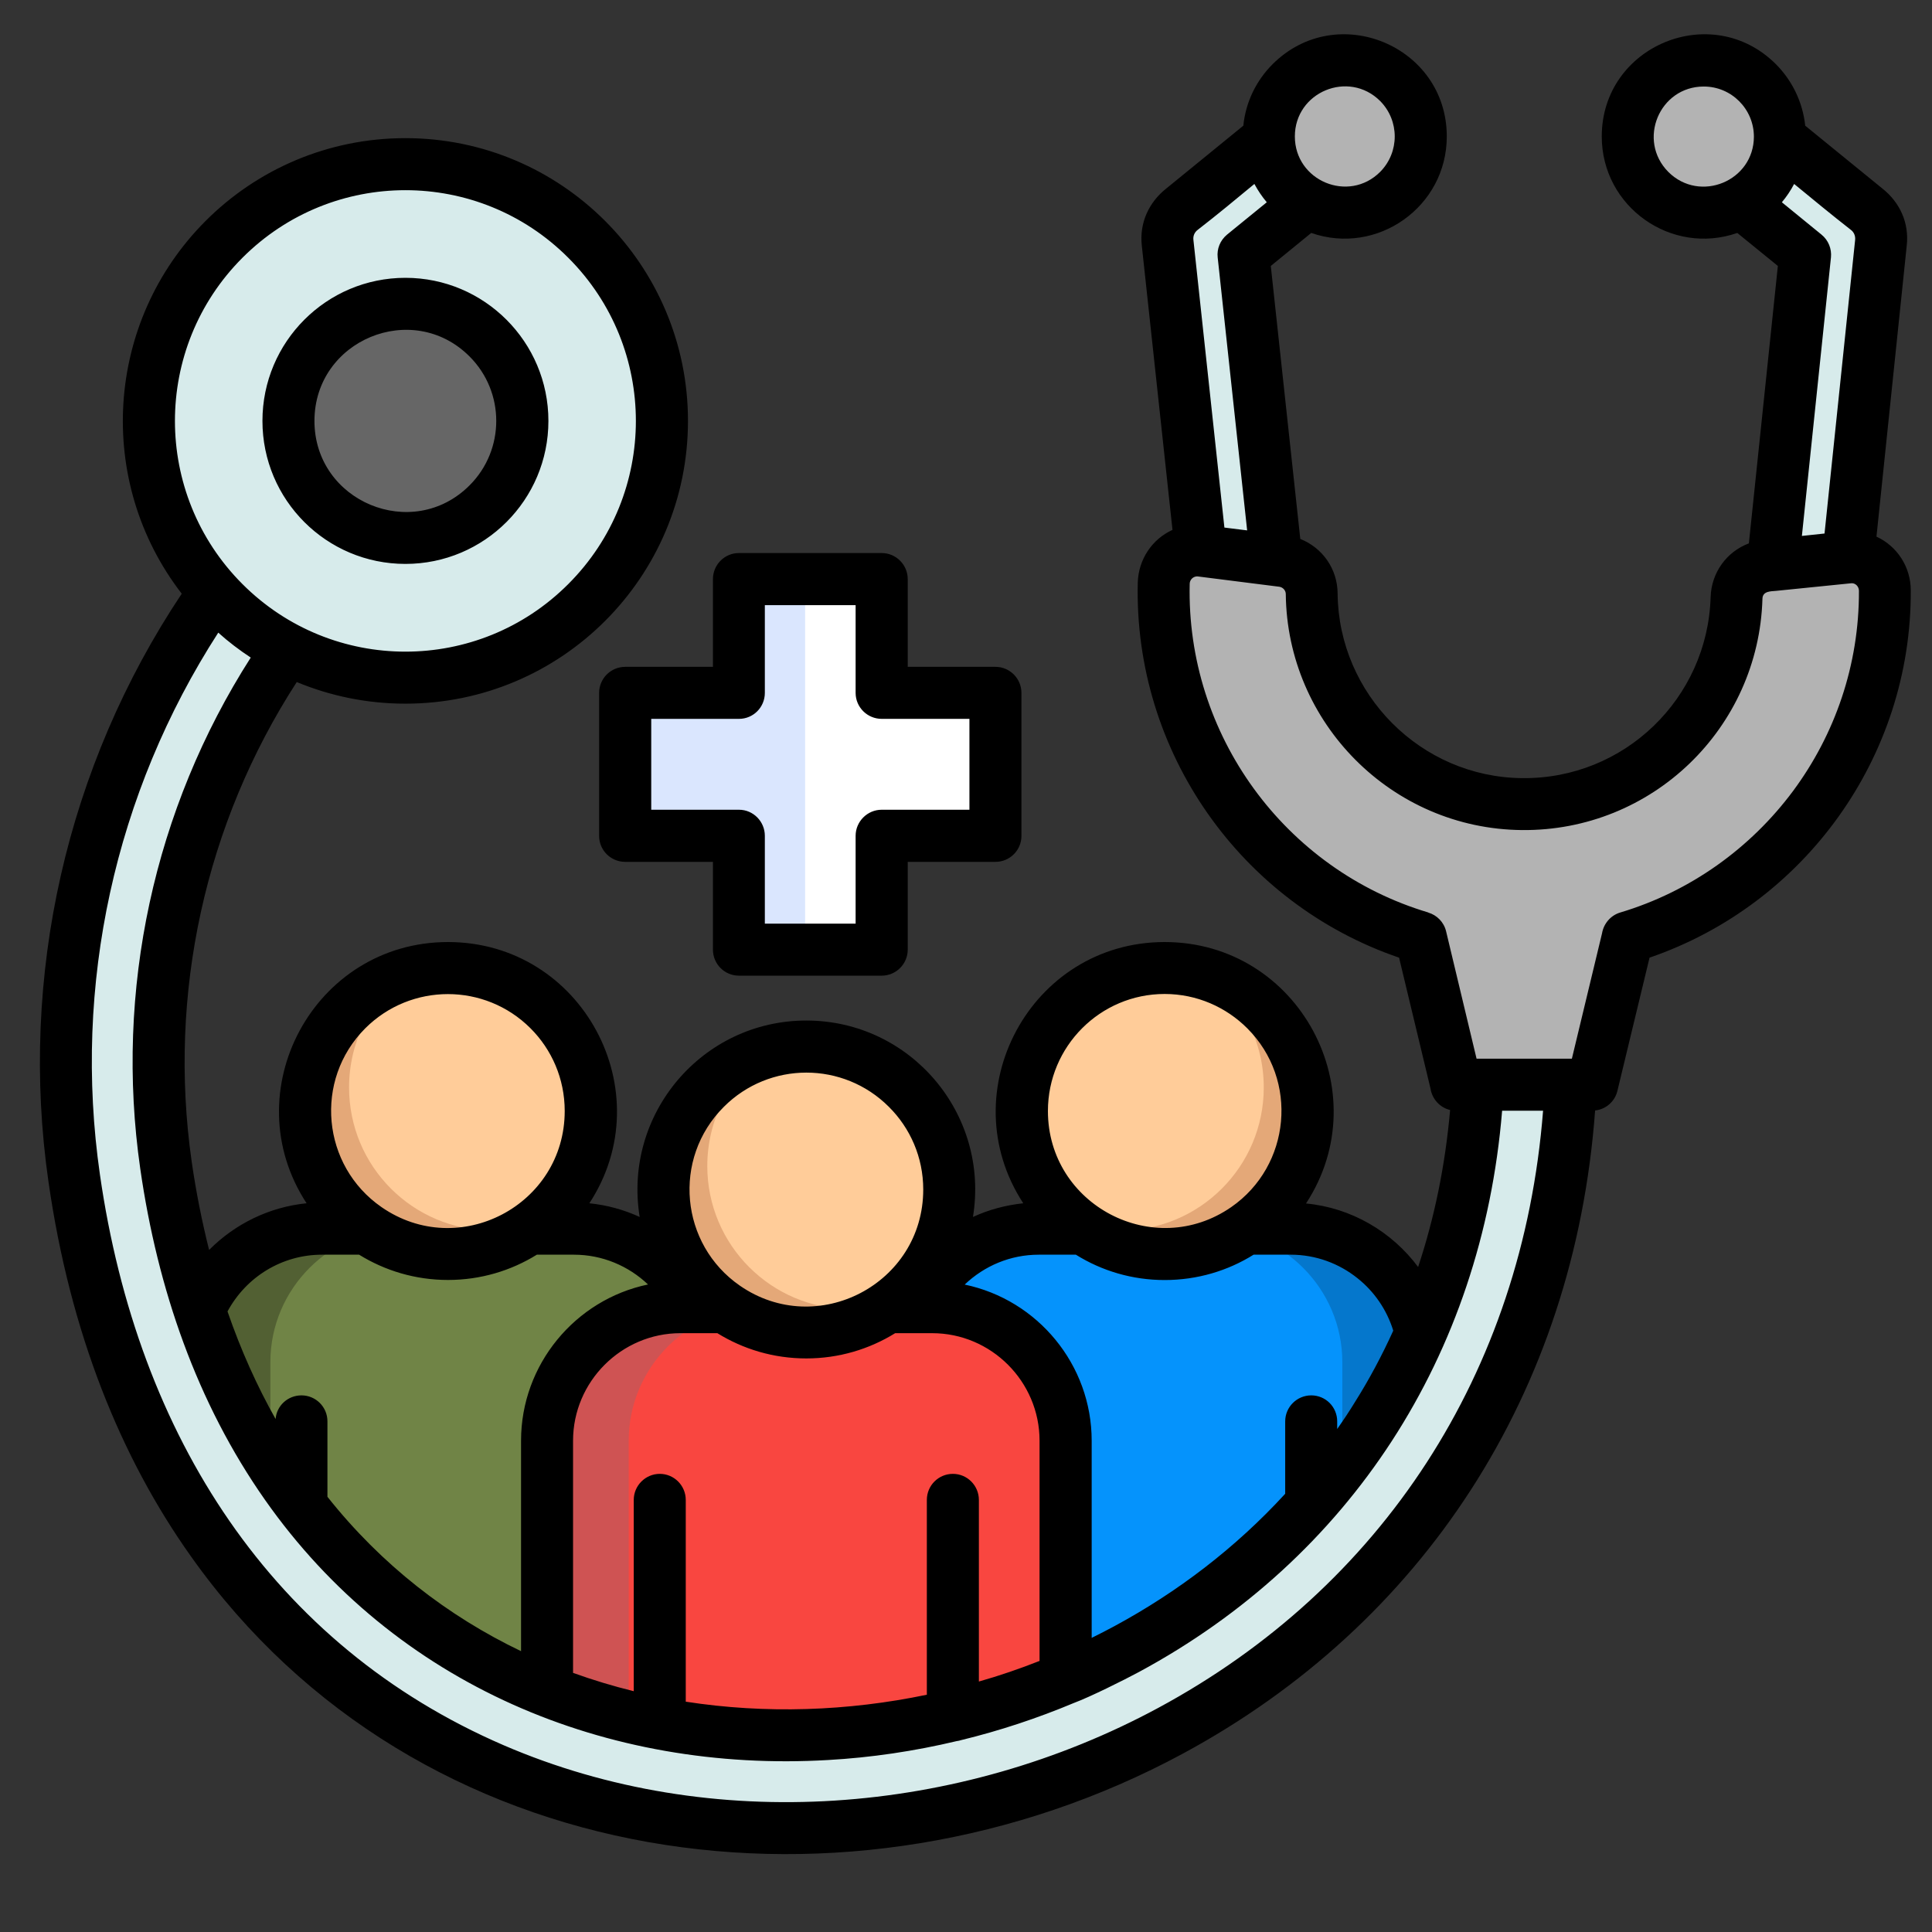 <svg xmlns="http://www.w3.org/2000/svg" xmlns:xlink="http://www.w3.org/1999/xlink" width="100" zoomAndPan="magnify" viewBox="0 0 75 75" height="100" preserveAspectRatio="xMidYMid meet" version="1.0"><rect x="0" y="0" width="75" height="75" fill="#333333" stroke="none"/><defs><clipPath id="9576431e85"><path d="M 1 1 L 74.219 1 L 74.219 72 L 1 72 Z M 1 1 " clip-rule="nonzero"/></clipPath></defs><path fill="#dae6fe" d="M 28.684 22.48 L 34.227 22.48 L 34.227 26.898 L 38.645 26.898 L 38.645 32.449 L 34.227 32.449 L 34.227 36.867 L 28.684 36.867 L 28.684 32.449 L 24.27 32.449 L 24.27 26.898 L 28.684 26.898 Z M 28.684 22.48 " fill-opacity="1" fill-rule="evenodd"/><path fill="#ffffff" d="M 31.254 22.48 L 34.227 22.48 L 34.227 26.898 L 38.645 26.898 L 38.645 32.449 L 34.227 32.449 L 34.227 36.867 L 31.254 36.867 Z M 31.254 22.48 " fill-opacity="1" fill-rule="evenodd"/><path fill="#526033" d="M 27.453 67.188 L 27.453 52.875 C 27.453 50.027 25.125 47.695 22.281 47.695 L 12.5 47.695 C 10.375 47.695 8.539 48.996 7.742 50.844 C 10.16 58.164 14.922 62.922 20.57 65.359 C 22.758 66.309 25.082 66.914 27.453 67.188 Z M 27.453 67.188 " fill-opacity="1" fill-rule="evenodd"/><path fill="#708446" d="M 27.453 67.188 L 27.453 52.875 C 27.453 50.027 25.125 47.695 22.281 47.695 L 15.676 47.695 C 12.828 47.695 10.496 50.027 10.496 52.875 L 10.496 56.723 C 13.082 60.797 16.605 63.648 20.57 65.363 C 22.758 66.309 25.082 66.914 27.453 67.188 Z M 27.453 67.188 " fill-opacity="1" fill-rule="evenodd"/><path fill="#e4a878" d="M 17.391 37.582 C 20.453 37.582 22.934 40.066 22.934 43.129 C 22.934 46.191 20.453 48.68 17.391 48.68 C 14.332 48.68 11.848 46.191 11.848 43.129 C 11.848 40.066 14.332 37.582 17.391 37.582 Z M 17.391 37.582 " fill-opacity="1" fill-rule="evenodd"/><path fill="#ffcc99" d="M 17.391 37.582 C 20.453 37.582 22.934 40.066 22.934 43.129 C 22.934 44.898 22.109 46.477 20.816 47.492 C 20.277 47.668 19.695 47.766 19.098 47.766 C 16.031 47.766 13.551 45.281 13.551 42.215 C 13.551 40.445 14.375 38.871 15.668 37.855 C 16.207 37.676 16.789 37.582 17.391 37.582 Z M 17.391 37.582 " fill-opacity="1" fill-rule="evenodd"/><path fill="#0577cc" d="M 35.148 66.969 L 35.148 52.875 C 35.148 50.027 37.48 47.695 40.324 47.695 L 50.105 47.695 C 52.562 47.695 54.633 49.434 55.152 51.738 C 52.746 57.234 48.617 61.387 43.738 64.02 C 41.043 65.469 38.129 66.461 35.148 66.969 Z M 35.148 66.969 " fill-opacity="1" fill-rule="evenodd"/><path fill="#0593fc" d="M 35.148 66.969 L 35.148 52.875 C 35.148 50.027 37.48 47.695 40.324 47.695 L 46.93 47.695 C 49.777 47.695 52.109 50.027 52.109 52.875 L 52.109 56.914 C 49.828 59.906 46.945 62.289 43.738 64.02 C 41.043 65.469 38.129 66.461 35.148 66.969 Z M 35.148 66.969 " fill-opacity="1" fill-rule="evenodd"/><path fill="#e4a878" d="M 45.211 37.582 C 42.152 37.582 39.672 40.066 39.672 43.129 C 39.672 46.191 42.152 48.68 45.211 48.68 C 48.277 48.68 50.758 46.191 50.758 43.129 C 50.758 40.066 48.277 37.582 45.211 37.582 Z M 45.211 37.582 " fill-opacity="1" fill-rule="evenodd"/><path fill="#ffcc99" d="M 45.211 37.582 C 42.152 37.582 39.672 40.066 39.672 43.129 C 39.672 44.898 40.496 46.477 41.785 47.492 C 42.328 47.668 42.91 47.766 43.512 47.766 C 46.574 47.766 49.059 45.281 49.059 42.215 C 49.059 40.445 48.227 38.871 46.938 37.855 C 46.395 37.676 45.82 37.582 45.211 37.582 Z M 45.211 37.582 " fill-opacity="1" fill-rule="evenodd"/><path fill="#cf5353" d="M 41.367 65.152 L 41.367 55.926 C 41.367 53.078 39.035 50.742 36.188 50.742 L 26.414 50.742 C 23.562 50.742 21.234 53.078 21.234 55.926 L 21.234 65.637 C 24.68 67.004 28.43 67.543 32.168 67.312 C 35.305 67.125 38.434 66.391 41.367 65.152 Z M 41.367 65.152 " fill-opacity="1" fill-rule="evenodd"/><path fill="#f94640" d="M 41.367 65.152 L 41.367 55.926 C 41.367 53.078 39.035 50.742 36.188 50.742 L 29.582 50.742 C 26.738 50.742 24.406 53.078 24.406 55.926 L 24.406 66.641 C 26.93 67.258 29.551 67.473 32.168 67.312 C 35.305 67.125 38.434 66.391 41.367 65.152 Z M 41.367 65.152 " fill-opacity="1" fill-rule="evenodd"/><path fill="#e4a878" d="M 31.301 40.625 C 34.363 40.625 36.848 43.109 36.848 46.176 C 36.848 49.242 34.367 51.727 31.301 51.727 C 28.238 51.727 25.758 49.242 25.758 46.176 C 25.758 43.109 28.238 40.625 31.301 40.625 Z M 31.301 40.625 " fill-opacity="1" fill-rule="evenodd"/><path fill="#ffcc99" d="M 31.301 40.625 C 34.363 40.625 36.848 43.109 36.848 46.176 C 36.848 47.949 36.02 49.527 34.73 50.539 C 34.188 50.715 33.605 50.816 33.004 50.816 C 29.941 50.816 27.457 48.328 27.457 45.266 C 27.457 43.496 28.289 41.922 29.578 40.906 C 30.121 40.723 30.703 40.625 31.301 40.625 Z M 31.301 40.625 " fill-opacity="1" fill-rule="evenodd"/><path fill="#b3b3b3" d="M 63.188 36.387 L 61.812 42.109 L 56.531 42.109 L 55.16 36.387 C 49.211 34.613 45.02 29.016 45.176 22.637 C 45.195 21.863 45.871 21.281 46.641 21.379 L 49.785 21.777 C 50.438 21.859 50.918 22.402 50.922 23.055 C 50.969 27.48 54.57 31.168 59.086 31.215 C 63.621 31.258 67.285 27.664 67.414 23.211 C 67.434 22.555 67.93 22.023 68.578 21.957 L 71.746 21.633 C 72.508 21.555 73.172 22.148 73.176 22.922 C 73.195 29.215 69.008 34.648 63.188 36.387 Z M 63.188 36.387 " fill-opacity="1" fill-rule="evenodd"/><path fill="#d7ebeb" d="M 46.613 21.371 L 45.328 9.422 C 45.27 8.891 45.504 8.406 45.898 8.109 L 49.258 5.375 C 49.281 6.445 49.879 7.371 50.75 7.867 L 48.27 9.887 L 49.551 21.73 L 46.762 21.379 C 46.715 21.375 46.664 21.371 46.613 21.371 Z M 46.613 21.371 " fill-opacity="1" fill-rule="nonzero"/><path fill="#b3b3b3" d="M 52.207 2.348 C 53.832 2.348 55.156 3.668 55.156 5.297 C 55.156 6.93 53.832 8.254 52.207 8.254 C 50.574 8.254 49.254 6.93 49.254 5.297 C 49.254 3.668 50.574 2.348 52.207 2.348 Z M 52.207 2.348 " fill-opacity="1" fill-rule="evenodd"/><path fill="#d7ebeb" d="M 71.746 21.633 L 73.02 9.418 C 73.078 8.891 72.844 8.402 72.445 8.109 L 69.09 5.375 C 69.066 6.441 68.469 7.371 67.598 7.867 L 70.074 9.883 L 68.82 21.934 L 71.746 21.629 Z M 71.746 21.633 " fill-opacity="1" fill-rule="nonzero"/><path fill="#b3b3b3" d="M 66.141 2.348 C 64.512 2.348 63.191 3.668 63.191 5.297 C 63.191 6.93 64.512 8.254 66.141 8.254 C 67.77 8.254 69.09 6.93 69.09 5.297 C 69.09 3.668 67.77 2.348 66.141 2.348 Z M 66.141 2.348 " fill-opacity="1" fill-rule="evenodd"/><path fill="#d7ebeb" d="M 60.973 42.109 C 60.973 42.137 60.973 42.164 60.973 42.195 C 60.391 54.066 53.902 62.629 45.441 67.191 C 41.398 69.371 36.902 70.637 32.383 70.91 C 27.852 71.188 23.293 70.465 19.148 68.676 C 11.086 65.191 4.605 57.723 2.883 45.738 C 2.238 41.289 2.559 36.801 3.758 32.57 C 4.723 29.164 6.258 25.918 8.316 22.984 C 9.121 23.887 10.09 24.633 11.168 25.195 C 9.391 27.758 8.062 30.582 7.227 33.539 C 6.156 37.301 5.875 41.281 6.445 45.23 C 7.965 55.797 13.59 62.344 20.57 65.363 C 24.195 66.93 28.191 67.555 32.172 67.312 C 36.172 67.074 40.152 65.949 43.738 64.02 C 51.148 60.02 56.836 52.52 57.371 42.109 Z M 60.973 42.109 " fill-opacity="1" fill-rule="nonzero"/><path fill="#d7ebeb" d="M 15.738 6.375 C 21.238 6.375 25.695 10.836 25.695 16.34 C 25.695 21.844 21.238 26.305 15.738 26.305 C 10.238 26.305 5.781 21.844 5.781 16.34 C 5.781 10.836 10.238 6.375 15.738 6.375 Z M 15.738 6.375 " fill-opacity="1" fill-rule="evenodd"/><path fill="#666666" d="M 15.738 11.797 C 18.246 11.797 20.277 13.832 20.277 16.34 C 20.277 18.848 18.242 20.883 15.738 20.883 C 13.23 20.883 11.199 18.848 11.199 16.34 C 11.195 13.832 13.23 11.797 15.738 11.797 Z M 15.738 11.797 " fill-opacity="1" fill-rule="evenodd"/><g clip-path="url(#9576431e85)"><path fill="#000000" d="M 15.738 10.785 C 18.801 10.785 21.289 13.273 21.289 16.34 C 21.289 19.406 18.801 21.891 15.738 21.891 C 12.672 21.891 10.188 19.406 10.188 16.34 C 10.188 13.273 12.672 10.785 15.738 10.785 Z M 18.23 13.84 C 16.016 11.621 12.207 13.203 12.207 16.34 C 12.207 19.477 16.016 21.059 18.23 18.84 C 19.609 17.461 19.609 15.219 18.23 13.84 Z M 15.738 5.363 C 21.793 5.363 26.707 10.281 26.707 16.34 C 26.707 22.398 21.797 27.316 15.738 27.316 C 14.242 27.316 12.82 27.016 11.52 26.477 C 7.961 31.973 6.512 38.594 7.441 45.094 C 7.613 46.289 7.844 47.43 8.117 48.523 C 9.121 47.512 10.453 46.855 11.902 46.711 C 9.07 42.383 12.176 36.57 17.391 36.57 C 22.609 36.57 25.711 42.383 22.879 46.711 C 23.57 46.781 24.227 46.965 24.832 47.242 C 24.184 43.246 27.258 39.617 31.301 39.617 C 35.348 39.617 38.422 43.246 37.77 47.242 C 38.379 46.961 39.035 46.785 39.723 46.711 C 36.895 42.383 39.996 36.57 45.211 36.57 C 50.43 36.57 53.535 42.383 50.699 46.719 C 52.449 46.883 54.023 47.805 55.051 49.184 C 55.68 47.293 56.102 45.262 56.293 43.09 C 55.895 42.996 55.594 42.664 55.531 42.254 L 54.312 37.176 C 48.16 35.074 44.012 29.176 44.168 22.617 C 44.195 21.715 44.723 20.93 45.516 20.57 L 44.324 9.527 C 44.23 8.648 44.598 7.852 45.277 7.316 L 48.266 4.879 C 48.359 3.949 48.777 3.117 49.402 2.492 C 51.895 0.004 56.164 1.777 56.164 5.297 C 56.164 8.031 53.461 9.934 50.902 9.043 L 49.332 10.324 L 50.477 20.922 C 51.344 21.266 51.922 22.09 51.926 23.043 C 51.965 26.949 55.156 30.172 59.094 30.207 C 63.055 30.25 66.289 27.109 66.406 23.184 C 66.434 22.234 67.023 21.418 67.891 21.094 L 69.016 10.324 L 67.441 9.043 C 64.883 9.934 62.18 8.031 62.18 5.297 C 62.18 1.777 66.449 0.004 68.941 2.492 C 69.562 3.117 69.98 3.949 70.078 4.879 L 73.07 7.316 C 73.75 7.852 74.117 8.648 74.02 9.527 L 72.844 20.832 C 73.648 21.203 74.176 22.008 74.176 22.922 C 74.203 29.383 70.059 35.109 64.035 37.176 L 62.789 42.34 C 62.691 42.766 62.332 43.066 61.922 43.109 C 61.117 54.09 55.215 63.059 45.914 68.078 C 33.074 75.008 16.223 72.844 7.418 60.426 C 4.688 56.586 2.727 51.754 1.883 45.883 C 0.73 37.898 2.59 29.742 7.055 23.047 C 3.68 18.68 4.086 12.477 7.98 8.578 C 9.965 6.59 12.711 5.363 15.738 5.363 Z M 9.734 25.527 C 9.289 25.234 8.867 24.914 8.473 24.559 C 4.457 30.785 2.82 38.242 3.879 45.598 C 5.344 55.785 10.598 63.879 19.543 67.746 C 27.656 71.25 37.246 70.465 44.961 66.301 C 53.613 61.637 59.105 53.32 59.902 43.117 L 58.312 43.117 C 57.531 52.656 52.379 60.504 44.215 64.906 C 43.613 65.23 42.309 65.879 41.688 66.109 C 40.27 66.703 38.805 67.188 37.312 67.551 C 37.258 67.57 37.199 67.582 37.137 67.59 C 35.496 67.98 33.82 68.23 32.141 68.324 C 23.574 68.824 15.344 65.43 10.289 58.227 C 7.641 54.457 6.117 50.035 5.445 45.371 C 4.449 38.449 5.973 31.406 9.734 25.527 Z M 22.062 10.008 C 18.57 6.508 12.906 6.508 9.41 10.008 C 5.918 13.504 5.918 19.176 9.41 22.672 C 12.906 26.172 18.57 26.172 22.062 22.672 C 25.559 19.176 25.559 13.504 22.062 10.008 Z M 8.832 50.91 C 9.352 52.418 9.98 53.812 10.699 55.086 C 10.738 54.57 11.172 54.168 11.703 54.168 C 12.258 54.168 12.711 54.617 12.711 55.176 L 12.711 58.105 C 14.816 60.758 17.395 62.742 20.227 64.098 L 20.227 55.926 C 20.227 52.977 22.324 50.453 25.156 49.863 C 24.391 49.137 23.375 48.707 22.281 48.707 L 20.84 48.707 C 19.84 49.328 18.656 49.688 17.391 49.688 C 16.125 49.688 14.945 49.328 13.941 48.707 L 12.5 48.707 C 10.945 48.707 9.555 49.57 8.832 50.91 Z M 22.246 64.941 C 23.02 65.219 23.805 65.457 24.602 65.652 L 24.602 58.227 C 24.602 57.668 25.059 57.215 25.613 57.215 C 26.168 57.215 26.621 57.668 26.621 58.227 L 26.621 66.059 C 29.719 66.539 32.91 66.43 35.98 65.789 L 35.98 58.227 C 35.98 57.668 36.43 57.215 36.992 57.215 C 37.547 57.215 38 57.668 38 58.227 L 38 65.277 C 38.801 65.051 39.582 64.781 40.355 64.477 L 40.355 55.926 C 40.355 53.633 38.48 51.754 36.188 51.754 L 34.75 51.754 C 33.746 52.375 32.566 52.734 31.301 52.734 C 30.031 52.734 28.852 52.375 27.848 51.754 L 26.414 51.754 C 24.125 51.754 22.246 53.633 22.246 55.926 Z M 42.379 63.582 C 42.672 63.438 42.969 63.285 43.258 63.129 C 45.711 61.805 47.969 60.086 49.891 57.988 L 49.891 55.18 C 49.891 54.617 50.348 54.168 50.902 54.168 C 51.461 54.168 51.91 54.617 51.91 55.18 L 51.91 55.473 C 52.152 55.129 52.387 54.777 52.605 54.418 C 53.156 53.543 53.648 52.621 54.086 51.656 C 53.836 50.844 53.348 50.137 52.699 49.621 C 51.988 49.051 51.086 48.707 50.105 48.707 L 48.664 48.707 C 47.664 49.332 46.48 49.691 45.211 49.691 C 43.949 49.691 42.766 49.332 41.766 48.707 L 40.324 48.707 C 39.227 48.707 38.215 49.137 37.449 49.867 C 40.281 50.457 42.379 52.977 42.379 55.93 Z M 66.141 3.359 C 64.414 3.359 63.547 5.449 64.766 6.676 C 65.992 7.895 68.086 7.027 68.086 5.301 C 68.082 4.227 67.211 3.359 66.141 3.359 Z M 69.648 7.141 C 69.516 7.395 69.355 7.633 69.172 7.852 L 70.707 9.105 C 70.984 9.328 71.109 9.664 71.078 9.988 L 69.949 20.805 L 70.828 20.711 L 72.016 9.312 C 72.031 9.156 71.969 9.008 71.844 8.918 C 71.109 8.344 70.379 7.742 69.648 7.141 Z M 68.938 22.938 C 68.754 22.957 68.426 22.938 68.418 23.242 C 68.273 28.27 64.137 32.273 59.078 32.223 C 54.031 32.176 49.965 28.066 49.914 23.062 C 49.914 22.922 49.805 22.797 49.66 22.777 L 46.48 22.375 C 46.32 22.375 46.188 22.5 46.184 22.66 C 46.043 28.516 49.871 33.758 55.445 35.422 L 55.445 35.426 C 55.777 35.523 56.051 35.793 56.137 36.152 L 57.32 41.098 L 61.02 41.098 L 62.191 36.23 C 62.254 35.859 62.52 35.535 62.902 35.422 C 65.621 34.609 67.961 32.922 69.609 30.703 C 71.227 28.52 72.176 25.82 72.164 22.926 C 72.156 22.754 72.02 22.633 71.875 22.641 Z M 49.176 7.852 C 48.992 7.633 48.832 7.395 48.695 7.141 C 47.969 7.742 47.238 8.348 46.496 8.922 C 46.375 9.012 46.309 9.156 46.328 9.312 L 47.531 20.48 L 48.414 20.59 L 47.27 9.992 C 47.234 9.664 47.363 9.332 47.637 9.105 Z M 53.578 3.922 C 52.355 2.703 50.266 3.57 50.266 5.297 C 50.266 7.023 52.355 7.895 53.578 6.672 C 54.332 5.91 54.332 4.684 53.578 3.922 Z M 34.508 42.969 C 32.738 41.195 29.867 41.195 28.098 42.969 C 26.086 44.977 26.402 48.305 28.723 49.91 C 31.719 51.984 35.84 49.84 35.84 46.176 C 35.84 44.922 35.332 43.789 34.508 42.969 Z M 45.211 38.586 C 42.711 38.586 40.68 40.621 40.68 43.129 C 40.68 46.785 44.797 48.938 47.797 46.859 C 50.109 45.254 50.426 41.922 48.418 39.918 C 47.602 39.102 46.469 38.586 45.211 38.586 Z M 20.594 39.918 C 18.824 38.148 15.953 38.148 14.18 39.918 C 12.172 41.93 12.492 45.254 14.809 46.859 C 17.809 48.941 21.922 46.785 21.922 43.129 C 21.922 41.875 21.418 40.742 20.594 39.918 Z M 28.684 21.469 L 34.227 21.469 C 34.785 21.469 35.238 21.926 35.238 22.48 L 35.238 25.887 L 38.645 25.887 C 39.199 25.887 39.652 26.34 39.652 26.898 L 39.652 32.449 C 39.652 33.008 39.199 33.457 38.645 33.457 L 35.238 33.457 L 35.238 36.863 C 35.238 37.422 34.785 37.875 34.227 37.875 L 28.684 37.875 C 28.125 37.875 27.676 37.422 27.676 36.863 L 27.676 33.457 L 24.27 33.457 C 23.711 33.457 23.258 33.008 23.258 32.449 L 23.258 26.898 C 23.258 26.34 23.711 25.887 24.27 25.887 L 27.676 25.887 L 27.676 22.48 C 27.676 21.926 28.125 21.469 28.684 21.469 Z M 33.215 23.492 L 29.691 23.492 L 29.691 26.898 C 29.691 27.457 29.242 27.906 28.688 27.906 L 25.281 27.906 L 25.281 31.434 L 28.688 31.434 C 29.242 31.434 29.691 31.891 29.691 32.445 L 29.691 35.855 L 33.215 35.855 L 33.215 32.445 C 33.215 31.891 33.672 31.434 34.227 31.434 L 37.633 31.434 L 37.633 27.906 L 34.227 27.906 C 33.672 27.906 33.215 27.457 33.215 26.898 Z M 33.215 23.492 " fill-opacity="1" fill-rule="nonzero"/></g></svg>